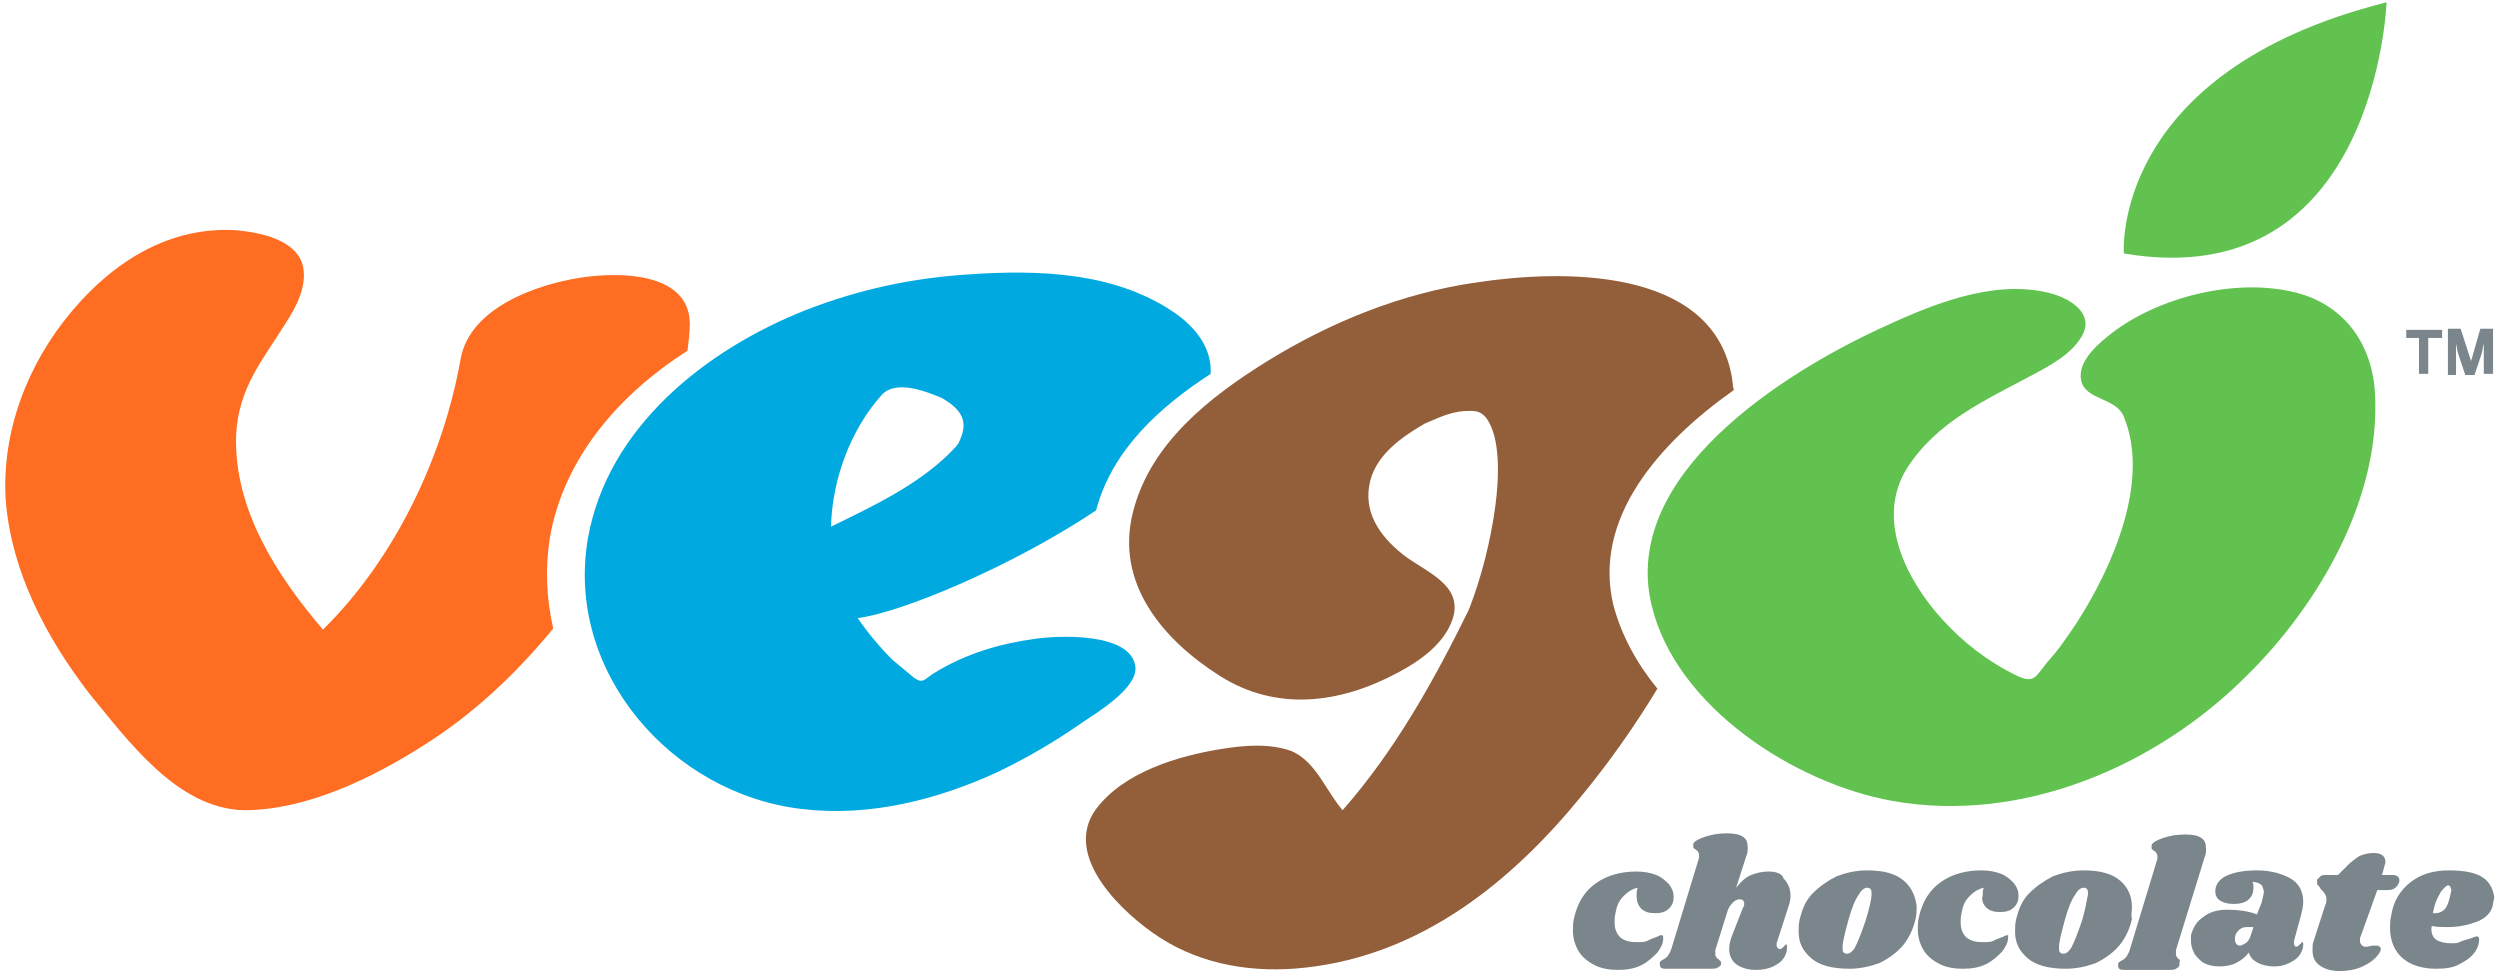 <?xml version="1.0" encoding="utf-8"?>
<!-- Generator: Adobe Illustrator 25.0.0, SVG Export Plug-In . SVG Version: 6.00 Build 0)  -->
<svg version="1.1" id="Ebene_2" xmlns="http://www.w3.org/2000/svg" xmlns:xlink="http://www.w3.org/1999/xlink" x="0px" y="0px"
	 viewBox="0 0 216 84" style="enable-background:new 0 0 216 84;" xml:space="preserve">
<style type="text/css">
	.st0{fill:#FF6D22;}
	.st1{fill:#00A9E0;}
	.st2{fill:#935E3A;}
	.st3{fill:#61C250;}
	.st4{fill:#7B868C;}
</style>
<path class="st0" d="M47.5,46.5c1.2-7,6.1-12.5,11.9-16.2c0.1-0.8,0.2-1.6,0.2-2.4c-0.1-4.5-6.4-4.4-9.5-3.9
	c-3.8,0.6-9.5,2.6-10.3,7c-1.5,8.5-5.7,17.3-11.9,23.4c-4-4.7-7.7-10.4-7.5-16.8c0.2-4.1,2.3-6.5,4.3-9.7c0.9-1.4,1.8-3.1,1.5-4.8
	c-0.5-2.4-3.7-3-5.7-3.2c-5.8-0.4-10.7,2.7-14.3,7c-3.8,4.5-6.1,10.4-5.7,16.4c0.5,6.1,3.5,11.8,7.2,16.6C11,63.9,15.3,69.9,21.1,70
	c5.4,0,11.1-2.8,15.5-5.6c4.3-2.7,8-6.2,11.2-10.1C47.2,51.7,47.1,49.1,47.5,46.5z"/>
<path class="st1" d="M104.6,32.3c0.1-1.9-0.9-3.8-3.3-5.4c-5.1-3.4-11.6-3.6-17.5-3.2c-4.9,0.3-9.6,1.3-14.2,3.1
	C61,30.2,52.5,36.9,50.8,46.5C48.8,58,58,68.6,69.3,69.9c5.8,0.7,11.7-0.8,16.9-3.2c2.5-1.2,4.9-2.6,7.2-4.2c1.3-0.9,4.9-3,4.7-4.9
	c-0.4-3-6.7-2.7-8.7-2.4c-3,0.4-6,1.3-8.6,2.9c-0.9,0.5-1,1.1-1.9,0.4c-0.6-0.5-1.2-1-1.8-1.5c-1.1-1.1-2.1-2.3-3-3.6
	c3.5-0.4,13.1-4.3,20.6-9.3C96.1,38.8,100.3,35.1,104.6,32.3z M82.9,38.1c-0.1,0.3-0.3,0.5-1,1.2c-2.8,2.7-6.6,4.5-10.1,6.2
	c0.1-4.1,1.7-8.4,4.4-11.4c1.2-1.3,3.8-0.3,5.2,0.3C83.1,35.4,83.7,36.4,82.9,38.1z"/>
<path class="st2" d="M139.4,52.3c-1.8-7.5,3.9-14,10.4-18.6c-0.1-0.4-0.1-0.8-0.2-1.3c-1.8-9.4-14.8-9.1-22-8
	c-6.4,0.9-12.6,3.4-18.1,6.8c-5,3.1-10.1,7.1-11.6,13c-1.6,6.2,2.6,11.1,7.5,14.2c4.9,3.1,10.4,2.4,15.4-0.3c1.9-1,4-2.5,4.7-4.6
	c1-3-2.4-4.1-4.3-5.6c-2-1.6-3.5-3.7-2.8-6.4c0.6-2.3,2.8-3.8,4.7-4.9c1.6-0.7,2.5-1.1,3.9-1.1c0.6,0,1,0.1,1.4,0.6
	c1.3,1.7,1.1,5.4,0.8,7.6c-0.4,3-1.2,6.2-2.3,9c-3,6.1-6.4,12.2-10.9,17.3c-1.4-1.6-2.3-4.2-4.4-5.1c-1.9-0.7-4.1-0.5-6-0.2
	c-3.8,0.6-8.5,2-10.9,5.2C91.7,74,97.1,79,100.2,81c3.7,2.4,8.2,3.1,12.6,2.6c10-1.1,17.8-7.4,23.9-14.9c2.3-2.8,4.5-5.9,6.5-9.2
	C141.4,57.3,140.1,54.9,139.4,52.3z"/>
<path class="st3" d="M198.8,25.4c-5.1-1.5-11.9,0.1-16.1,3.2c-1.2,0.9-3.2,2.5-2.9,4.2c0.3,1.8,3,1.5,3.7,3.2c2.3,5.6-1,13-4,17.7
	c-0.8,1.2-1.6,2.4-2.6,3.5c-1,1.2-1.1,1.9-2.6,1.2c-2.5-1.2-4.7-2.9-6.5-4.9c-3.1-3.4-5.8-8.7-3-13.1c2.6-4,6.7-5.8,10.8-8
	c1.5-0.8,3.4-1.8,4.3-3.4c1.1-2-1.2-3.3-2.9-3.7c-4.9-1.2-10.3,1.1-14.6,3.1c-8.4,3.9-22.4,12.7-19.7,23.9
	c2.1,8.8,12.4,15.4,20.8,16.9c11.2,2,22.8-3,30.6-10.8c6.2-6.1,11.6-15.3,11.1-24.4C205,30,202.8,26.6,198.8,25.4z"/>
<path class="st3" d="M183.5,21.9c21.8,3.7,22.7-21.7,22.7-21.7C182.3,6.2,183.5,21.9,183.5,21.9z"/>
<g>
	<path class="st4" d="M209,32.3v-3.1h-1.1v-0.7h3.1v0.7h-1.2v3.1H209z"/>
	<path class="st4" d="M211.5,32.3v-3.9h1.1l0.9,2.8h0l0.8-2.8h1.1v3.9h-0.8v-2.6h0c-0.1,0.3-0.1,0.6-0.2,0.9l-0.6,1.8H213l-0.6-1.8
		c-0.1-0.3-0.1-0.5-0.2-0.9h0v2.7H211.5z"/>
</g>
<path class="st4" d="M143.6,80.8c0,0-0.1,0-0.1,0c-0.1,0-0.2,0.1-0.5,0.2c-0.3,0.1-0.5,0.2-0.7,0.3c-0.2,0.1-0.5,0.1-0.9,0.1
	c-0.6,0-1-0.1-1.4-0.4c-0.3-0.3-0.5-0.7-0.5-1.3c0-0.3,0-0.5,0.1-0.9c0.1-0.6,0.3-1,0.7-1.4c0.3-0.3,0.7-0.6,1.2-0.7
	c-0.1,0.2-0.1,0.5-0.1,0.7c0,0.4,0.1,0.8,0.4,1.1c0.3,0.3,0.7,0.4,1.2,0.4c0.5,0,0.9-0.1,1.2-0.4c0.3-0.3,0.4-0.6,0.4-1
	c0-0.4-0.1-0.7-0.4-1.1c-0.3-0.3-0.6-0.6-1.1-0.8c-0.5-0.2-1.1-0.3-1.7-0.3c-1.3,0-2.5,0.3-3.5,1c-1,0.7-1.6,1.7-1.9,3
	c-0.1,0.4-0.1,0.8-0.1,1.1c0,0.7,0.2,1.3,0.5,1.8c0.3,0.5,0.8,0.9,1.4,1.2c0.6,0.3,1.3,0.4,2,0.4c0.7,0,1.4-0.1,2-0.4
	c0.6-0.3,1-0.7,1.4-1.1c0.3-0.4,0.5-0.8,0.5-1.2C143.7,80.9,143.7,80.8,143.6,80.8z"/>
<path class="st4" d="M164.5,76.1c-0.7-0.6-1.7-0.9-3.2-0.9c-0.9,0-1.8,0.2-2.6,0.5c-0.8,0.4-1.5,0.9-2.1,1.5
	c-0.6,0.6-0.9,1.4-1.1,2.2c-0.1,0.4-0.1,0.8-0.1,1.1c0,1,0.4,1.7,1.1,2.3c0.7,0.6,1.8,0.9,3.3,0.9c0.9,0,1.8-0.2,2.6-0.5
	c0.8-0.4,1.5-0.9,2-1.5c0.5-0.6,0.9-1.4,1.1-2.3c0.1-0.4,0.1-0.7,0.1-1.1C165.5,77.5,165.2,76.7,164.5,76.1z M161.2,79.5
	c-0.4,1.2-0.7,1.9-0.9,2.3c-0.2,0.4-0.5,0.6-0.7,0.6c-0.1,0-0.2,0-0.3-0.1c-0.1-0.1-0.1-0.2-0.1-0.5c0-0.4,0.2-1.2,0.5-2.3
	c0.3-1.1,0.6-1.8,0.9-2.2c0.2-0.4,0.5-0.6,0.7-0.6c0.1,0,0.2,0,0.3,0.1c0.1,0.1,0.1,0.2,0.1,0.5C161.7,77.7,161.5,78.5,161.2,79.5z"
	/>
<path class="st4" d="M152.8,75.3c-0.5,0-1,0.1-1.5,0.3c-0.5,0.2-0.9,0.6-1.3,1.1l0.9-2.8c0.1-0.2,0.1-0.4,0.1-0.7
	c0-0.4-0.1-0.7-0.4-0.9c-0.3-0.2-0.7-0.3-1.4-0.3c-0.7,0-1.3,0.1-1.9,0.3c-0.6,0.2-0.9,0.4-1,0.6c0,0.1,0,0.2,0,0.3
	c0,0.1,0.1,0.1,0.2,0.2c0.1,0.1,0.2,0.1,0.2,0.2c0.1,0.1,0.1,0.2,0.1,0.3c0,0.1,0,0.1,0,0.2l-2.4,7.9c-0.1,0.3-0.2,0.4-0.3,0.6
	c-0.1,0.1-0.2,0.2-0.4,0.3c-0.2,0.1-0.3,0.2-0.3,0.3c0,0.1,0,0.3,0.1,0.4c0.1,0.1,0.3,0.1,0.6,0.1h3.6c0.3,0,0.6,0,0.7-0.1
	c0.2-0.1,0.3-0.2,0.3-0.3c0-0.1,0-0.1,0-0.2c0,0-0.1-0.1-0.2-0.2c-0.1-0.1-0.2-0.1-0.2-0.2c-0.1-0.1-0.1-0.2-0.1-0.3
	c0-0.1,0-0.2,0-0.3l1-3.2v0c0.1-0.4,0.3-0.7,0.5-0.9c0.2-0.2,0.4-0.3,0.6-0.3c0.1,0,0.2,0,0.3,0.1c0.1,0.1,0.1,0.2,0.1,0.3
	c0,0.1,0,0.2-0.1,0.3l-0.9,2.3c-0.2,0.5-0.3,0.9-0.3,1.3c0,0.5,0.2,1,0.6,1.3c0.4,0.3,1,0.5,1.7,0.5c0.6,0,1.1-0.1,1.5-0.3
	c0.4-0.2,0.7-0.4,0.9-0.7c0.2-0.3,0.3-0.6,0.3-0.9c0-0.1,0-0.2,0-0.2c0-0.1-0.1-0.1-0.1-0.1c0,0-0.1,0.1-0.2,0.2
	c-0.1,0.1-0.2,0.2-0.3,0.2c-0.1,0-0.1,0-0.2-0.1c0,0-0.1-0.1-0.1-0.2c0-0.1,0-0.1,0-0.2l1-3.1c0.1-0.3,0.2-0.6,0.2-1
	c0-0.6-0.2-1.1-0.6-1.5C154,75.5,153.5,75.3,152.8,75.3z"/>
<path class="st4" d="M171.6,78.4c0.3,0.3,0.7,0.4,1.2,0.4c0.5,0,0.9-0.1,1.2-0.4c0.3-0.3,0.4-0.6,0.4-1c0-0.4-0.1-0.7-0.4-1.1
	c-0.3-0.3-0.6-0.6-1.1-0.8c-0.5-0.2-1.1-0.3-1.7-0.3c-1.3,0-2.5,0.3-3.5,1c-1,0.7-1.6,1.7-1.9,3c-0.1,0.4-0.1,0.8-0.1,1.1
	c0,0.7,0.2,1.3,0.5,1.8c0.3,0.5,0.8,0.9,1.4,1.2c0.6,0.3,1.3,0.4,2,0.4c0.7,0,1.4-0.1,2-0.4c0.6-0.3,1-0.7,1.4-1.1
	c0.3-0.4,0.5-0.8,0.5-1.2c0-0.1,0-0.1,0-0.2c0,0-0.1,0-0.1,0c-0.1,0-0.2,0.1-0.5,0.2c-0.3,0.1-0.5,0.2-0.7,0.3
	c-0.2,0.1-0.5,0.1-0.9,0.1c-0.6,0-1-0.1-1.4-0.4c-0.3-0.3-0.5-0.7-0.5-1.3c0-0.3,0-0.5,0.1-0.9c0.1-0.6,0.3-1,0.7-1.4
	c0.3-0.3,0.7-0.6,1.2-0.7c-0.1,0.2-0.1,0.5-0.1,0.7C171.2,77.7,171.3,78.1,171.6,78.4z"/>
<path class="st4" d="M198.9,81.4c0,0-0.1,0.1-0.2,0.2c-0.1,0.1-0.2,0.2-0.3,0.2c-0.1,0-0.2-0.1-0.2-0.3c0-0.1,0-0.1,0-0.2l0.6-2.2
	c0.1-0.4,0.2-0.8,0.2-1.2c0-0.9-0.4-1.6-1.1-2c-0.7-0.4-1.7-0.7-2.9-0.7c-1.2,0-2.1,0.2-2.7,0.5c-0.6,0.3-0.9,0.8-0.9,1.3
	c0,0.3,0.1,0.6,0.4,0.8c0.3,0.2,0.7,0.3,1.2,0.3c0.5,0,1-0.1,1.3-0.4c0.3-0.3,0.4-0.6,0.4-1c0-0.2,0-0.4-0.1-0.5
	c0.3,0,0.6,0.1,0.7,0.2c0.2,0.1,0.2,0.3,0.3,0.6c0,0.2-0.1,0.6-0.2,1l-0.4,1c-0.8-0.3-1.7-0.4-2.6-0.4c-0.8,0-1.5,0.2-2,0.6
	c-0.6,0.4-0.9,0.9-1.1,1.6c0,0.2,0,0.3,0,0.5c0,0.4,0.1,0.7,0.3,1.1c0.2,0.3,0.5,0.6,0.8,0.8c0.4,0.2,0.8,0.3,1.4,0.3
	c0.5,0,1-0.1,1.4-0.3c0.4-0.2,0.8-0.5,1.1-0.9c0.1,0.4,0.4,0.7,0.8,0.9c0.4,0.2,0.9,0.3,1.4,0.3c0.5,0,0.9-0.1,1.3-0.3
	c0.4-0.2,0.7-0.4,0.9-0.7c0.2-0.3,0.3-0.6,0.3-0.9c0-0.1,0-0.2-0.1-0.3C199,81.5,199,81.4,198.9,81.4z M194.4,81
	c-0.1,0.2-0.2,0.4-0.4,0.5c-0.2,0.1-0.3,0.2-0.5,0.2c-0.1,0-0.3-0.1-0.3-0.2c-0.1-0.1-0.1-0.2-0.1-0.4c0-0.3,0.1-0.5,0.3-0.7
	c0.2-0.2,0.4-0.3,0.7-0.3c0.2,0,0.4,0,0.6,0L194.4,81z"/>
<path class="st4" d="M214.5,75.8c-0.6-0.4-1.6-0.6-2.9-0.6c-1.3,0-2.4,0.3-3.3,1c-0.9,0.7-1.5,1.6-1.7,2.9c-0.1,0.4-0.1,0.8-0.1,1.1
	c0,1.1,0.4,2,1.1,2.6c0.7,0.6,1.7,0.9,2.9,0.9c0.8,0,1.5-0.1,2-0.4c0.6-0.3,1-0.6,1.3-1c0.3-0.4,0.4-0.8,0.4-1.2
	c0-0.1-0.1-0.2-0.2-0.2c-0.1,0-0.3,0.1-0.6,0.2c-0.4,0.1-0.7,0.2-0.9,0.3c-0.2,0.1-0.5,0.1-0.7,0.1c-0.5,0-1-0.1-1.3-0.3
	c-0.3-0.2-0.5-0.6-0.4-1.2c0.4,0.1,0.9,0.1,1.4,0.1c1,0,1.8-0.2,2.6-0.5c0.7-0.3,1.2-0.8,1.3-1.5c0-0.2,0.1-0.4,0.1-0.6
	C215.4,76.8,215.1,76.2,214.5,75.8z M211.4,78.3c-0.2,0.4-0.6,0.6-1,0.6c-0.1,0-0.1,0-0.2,0c0.1-0.5,0.2-0.9,0.4-1.3
	c0.2-0.4,0.3-0.6,0.5-0.8c0.2-0.2,0.3-0.3,0.4-0.3c0.2,0,0.2,0.1,0.3,0.4C211.7,77.4,211.6,77.9,211.4,78.3z"/>
<path class="st4" d="M184.2,78.4c0-0.9-0.3-1.7-1-2.3c-0.7-0.6-1.7-0.9-3.2-0.9c-0.9,0-1.8,0.2-2.6,0.5c-0.8,0.4-1.5,0.9-2.1,1.5
	c-0.6,0.6-0.9,1.4-1.1,2.2c-0.1,0.4-0.1,0.8-0.1,1.1c0,1,0.4,1.7,1.1,2.3c0.7,0.6,1.8,0.9,3.3,0.9c0.9,0,1.8-0.2,2.6-0.5
	c0.8-0.4,1.5-0.9,2-1.5c0.5-0.6,0.9-1.4,1.1-2.3C184.1,79.1,184.2,78.7,184.2,78.4z M179.9,79.5c-0.4,1.2-0.7,1.9-0.9,2.3
	c-0.2,0.4-0.5,0.6-0.7,0.6c-0.1,0-0.2,0-0.3-0.1c-0.1-0.1-0.1-0.2-0.1-0.5c0-0.4,0.2-1.2,0.5-2.3c0.3-1.1,0.6-1.8,0.9-2.2
	c0.2-0.4,0.5-0.6,0.7-0.6c0.1,0,0.2,0,0.3,0.1c0.1,0.1,0.1,0.2,0.1,0.5C180.3,77.7,180.2,78.5,179.9,79.5z"/>
<path class="st4" d="M205.4,76.9h0.9c0.5,0,0.8-0.2,1-0.7c0-0.1,0-0.2,0-0.2c0-0.1-0.1-0.3-0.2-0.3c-0.1-0.1-0.3-0.1-0.5-0.1h-0.8
	l0.2-0.7c0-0.1,0.1-0.3,0.1-0.4c0-0.5-0.3-0.8-1-0.8c-0.5,0-0.8,0.1-1.1,0.2c-0.3,0.1-0.6,0.4-1,0.7l-1,1h-0.9c-0.3,0-0.5,0-0.6,0.1
	c-0.1,0.1-0.2,0.2-0.3,0.3c0,0.1,0,0.3,0,0.4c0.1,0.1,0.2,0.2,0.3,0.4c0.2,0.2,0.3,0.3,0.4,0.5c0.1,0.1,0.1,0.3,0.1,0.5
	c0,0.1,0,0.2-0.1,0.4l-1,3.1c-0.1,0.2-0.1,0.5-0.1,0.8c0,0.6,0.2,1,0.6,1.3c0.4,0.3,1,0.5,1.7,0.5c0.7,0,1.3-0.1,1.8-0.3
	c0.5-0.2,1-0.5,1.3-0.8c0.3-0.3,0.5-0.6,0.5-0.8c0-0.1,0-0.1-0.1-0.2c0,0-0.1-0.1-0.2-0.1c-0.1,0-0.2,0-0.3,0
	c-0.3,0-0.5,0.1-0.6,0.1c-0.2,0-0.3,0-0.4-0.1c-0.1-0.1-0.2-0.2-0.2-0.4c0-0.2,0-0.3,0.1-0.5L205.4,76.9z"/>
<path class="st4" d="M188.3,82.9c-0.1-0.1-0.2-0.1-0.2-0.2c-0.1-0.1-0.1-0.2-0.1-0.3c0-0.1,0-0.2,0-0.3l2.5-8.1
	c0.1-0.2,0.1-0.4,0.1-0.7c0-0.4-0.1-0.7-0.4-0.9c-0.3-0.2-0.7-0.3-1.4-0.3c-0.7,0-1.3,0.1-1.9,0.3c-0.6,0.2-0.9,0.4-1,0.6
	c0,0.1,0,0.2,0,0.3c0,0.1,0.1,0.1,0.2,0.2c0.1,0.1,0.2,0.1,0.2,0.2c0.1,0.1,0.1,0.2,0.1,0.3c0,0.1,0,0.1,0,0.2l-2.4,7.9
	c-0.1,0.3-0.2,0.4-0.3,0.6c-0.1,0.1-0.2,0.2-0.4,0.3c-0.2,0.1-0.3,0.2-0.3,0.3c0,0.1,0,0.3,0.1,0.4c0.1,0.1,0.3,0.1,0.6,0.1h3.6
	c0.3,0,0.6,0,0.7-0.1c0.2-0.1,0.3-0.2,0.3-0.3c0-0.1,0-0.1,0-0.2C188.4,83,188.3,82.9,188.3,82.9z"/>
</svg>
